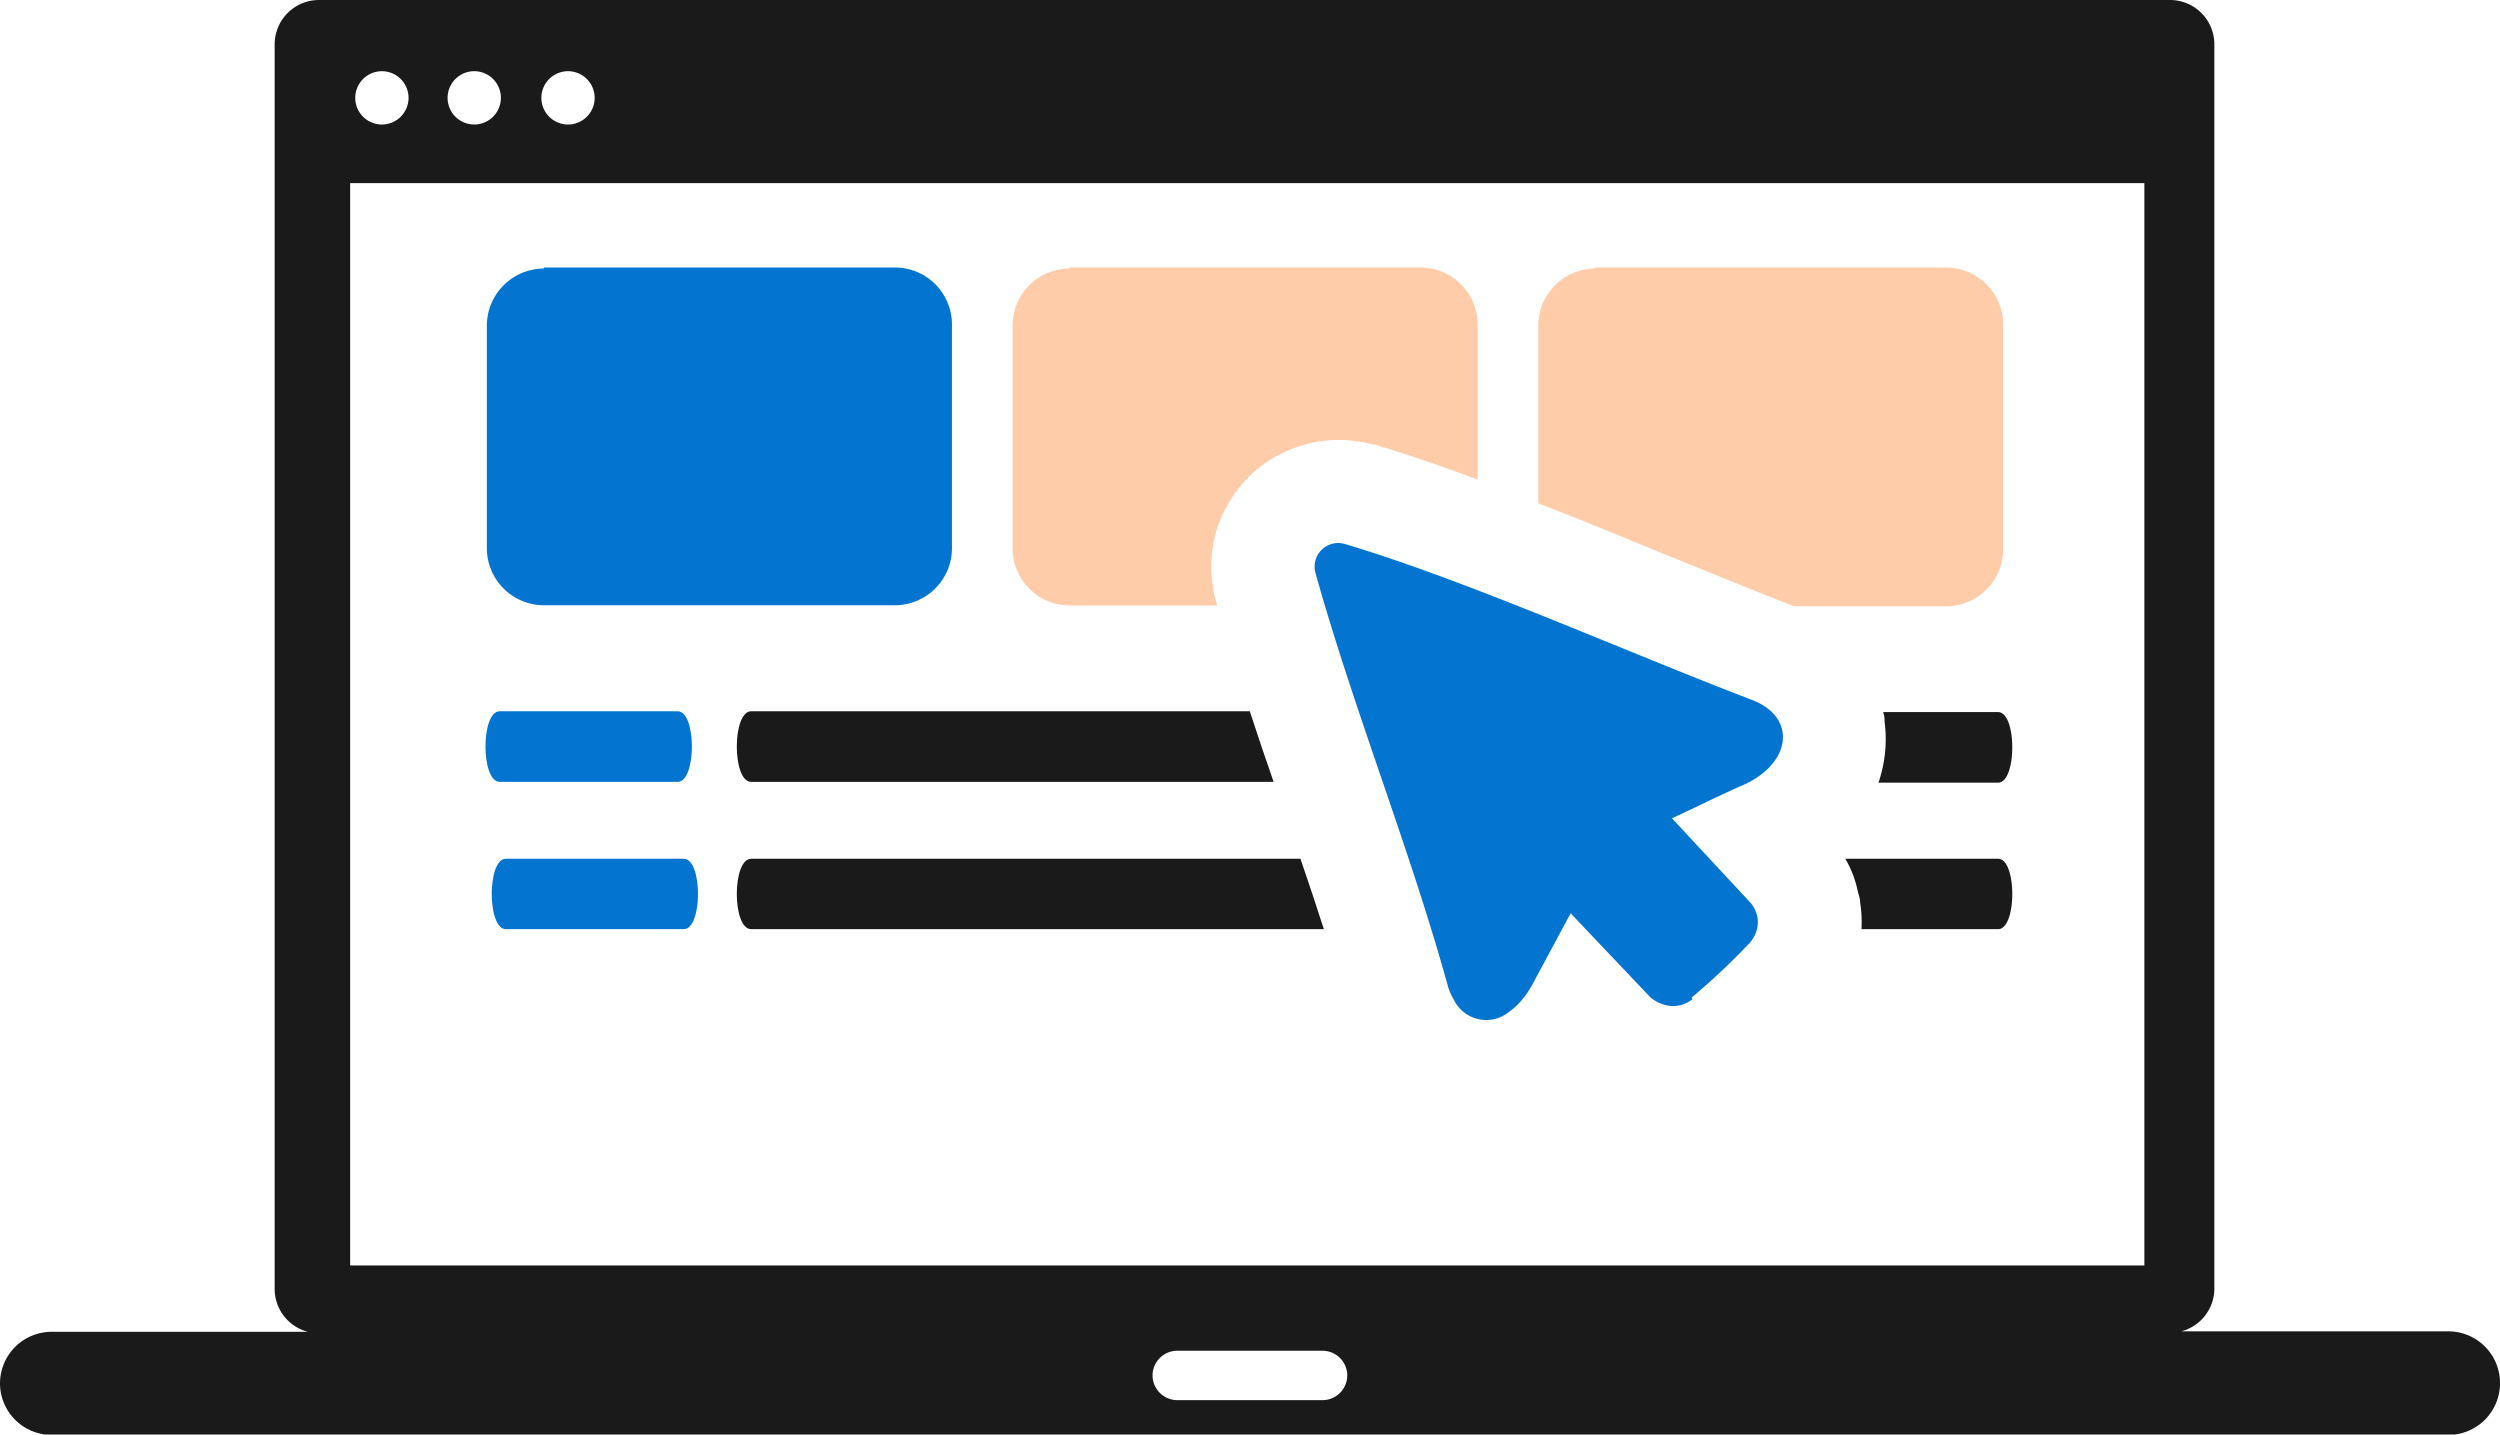 <?xml version="1.0" encoding="UTF-8" standalone="no"?>
<svg
   id="Layer_1"
   data-name="Layer 1"
   viewBox="0 0 122.88 70.51"
   version="1.1"
   sodipodi:docname="web-app-icon.svg"
   inkscape:version="1.1.1 (3bf5ae0d25, 2021-09-20)"
   xmlns:inkscape="http://www.inkscape.org/namespaces/inkscape"
   xmlns:sodipodi="http://sodipodi.sourceforge.net/DTD/sodipodi-0.dtd"
   xmlns="http://www.w3.org/2000/svg"
   xmlns:svg="http://www.w3.org/2000/svg"
   xmlns:rdf="http://www.w3.org/1999/02/22-rdf-syntax-ns#"
   xmlns:cc="http://creativecommons.org/ns#"
   xmlns:dc="http://purl.org/dc/elements/1.1/">
  <sodipodi:namedview
     id="namedview1092"
     pagecolor="#ffffff"
     bordercolor="#666666"
     borderopacity="1.0"
     inkscape:pageshadow="2"
     inkscape:pageopacity="0.0"
     inkscape:pagecheckerboard="0"
     showgrid="false"
     inkscape:zoom="9.2203776"
     inkscape:cx="61.44"
     inkscape:cy="35.302242"
     inkscape:window-width="1920"
     inkscape:window-height="1017"
     inkscape:window-x="-8"
     inkscape:window-y="-8"
     inkscape:window-maximized="1"
     inkscape:current-layer="Layer_1" />
  <defs
     id="defs1085">
    <style
       id="style1083">.cls-1{fill-rule:evenodd;}</style>
  </defs>
  <title
     id="title1087">web-app</title>
  <path
     id="path1089"
     style="fill:#1a1a1a"
     d="M 15.67 0 A 2.18 2.18 0 0 0 13.5 2.17 L 13.5 63.359 A 2.18 2.18 0 0 0 15.131 65.461 L 2.539 65.461 A 2.54 2.54 0 0 0 0 68 A 2.54 2.54 0 0 0 2.539 70.529 L 120.34 70.529 A 2.54 2.54 0 0 0 122.881 68 A 2.54 2.54 0 0 0 120.369 65.439 L 107.211 65.439 A 2.18 2.18 0 0 0 108.84 63.34 L 108.84 2.17 A 2.18 2.18 0 0 0 106.67 0 L 15.67 0 z M 18.77 3.5 A 1.31 1.31 0 1 1 17.461 4.811 A 1.31 1.31 0 0 1 18.77 3.5 z M 23.35 3.5 A 1.31 1.31 0 1 1 22 4.811 A 1.31 1.31 0 0 1 23.35 3.5 z M 27.92 3.5 A 1.31 1.31 0 1 1 26.609 4.811 A 1.31 1.31 0 0 1 27.92 3.5 z M 17.211 9 L 105.4 9 L 105.4 62.199 L 17.211 62.199 L 17.211 9 z M 57.869 66.391 L 65 66.391 A 1.22 1.22 0 0 1 66.221 67.6 A 1.22 1.22 0 0 1 65 68.82 L 57.869 68.82 A 1.22 1.22 0 0 1 56.65 67.6 A 1.22 1.22 0 0 1 57.869 66.391 z " />
  <path
     d="m 92.57,35 h 5.64 c 0.93,0 0.93,3.47 0,3.47 h -5.88 a 6.57,6.57 0 0 0 0.3,-3 c 0,-0.14 0,-0.28 -0.06,-0.42 z"
     id="path1200"
     style="fill:#1a1a1a" />
  <path
     d="m 36.92,38.43 c -0.94,0 -0.94,-3.47 0,-3.47 h 24.51 c 0.38,1.17 0.77,2.32 1.17,3.47 z"
     id="path1198"
     style="fill:#1a1a1a" />
  <path
     d="m 24.56,38.43 c -0.93,0 -0.93,-3.47 0,-3.47 h 8.75 c 0.93,0 0.93,3.47 0,3.47 z"
     id="path1196"
     style="fill:#0474d1;fill-opacity:1" />
  <path
     d="m 24.86,45.67 c -0.92,0 -0.92,-3.46 0,-3.46 h 8.75 c 0.93,0 0.93,3.46 0,3.46 z"
     id="path1194"
     style="fill:#0474d1;fill-opacity:1" />
  <path
     d="m 90.7,42.21 h 7.51 c 0.93,0 0.93,3.46 0,3.46 H 91.5 v -0.11 a 6.18,6.18 0 0 0 -0.07,-1.2 c 0,-0.17 -0.06,-0.34 -0.11,-0.52 A 5.38,5.38 0 0 0 91.11,43.08 5.23,5.23 0 0 0 90.7,42.21 Z"
     id="path1192"
     style="fill:#1a1a1a" />
  <path
     d="m 36.92,45.67 c -0.94,0 -0.94,-3.46 0,-3.46 h 27 c 0.4,1.17 0.79,2.33 1.15,3.46 z"
     id="path1190"
     style="fill:#1a1a1a" />
  <path
     d="m 78.39,13.15 h 17.27 a 2.81,2.81 0 0 1 2.8,2.8 V 27 a 2.81,2.81 0 0 1 -2.8,2.8 h -7.48 l -0.3,-0.12 v 0 c -1.92,-0.75 -4,-1.61 -6.22,-2.5 -2,-0.82 -4,-1.66 -6.05,-2.44 V 16 a 2.81,2.81 0 0 1 2.79,-2.8 z"
     id="path1188"
     style="fill:#ffccaa" />
  <path
     d="m 52.56,13.15 h 17.27 a 2.81,2.81 0 0 1 2.8,2.8 v 7.62 c -1.78,-0.66 -3.49,-1.25 -5.07,-1.72 v 0 h -0.1 a 6.21,6.21 0 0 0 -3.31,0 6.28,6.28 0 0 0 -2.78,1.6 6.43,6.43 0 0 0 -1.43,2.21 4.72,4.72 0 0 0 -0.18,0.53 6.33,6.33 0 0 0 0,3.32 v 0 0 l 0.07,0.25 H 52.56 A 2.81,2.81 0 0 1 49.77,27 V 16 a 2.8,2.8 0 0 1 2.79,-2.8 z"
     id="path1186"
     style="fill:#ffccaa" />
  <path
     d="M 26.73,13.15 H 44 A 2.8,2.8 0 0 1 46.79,16 V 27 A 2.81,2.81 0 0 1 44,29.75 H 26.73 a 2.81,2.81 0 0 1 -2.8,-2.8 V 16 a 2.81,2.81 0 0 1 2.8,-2.8 z"
     id="path1184"
     style="fill:#0474d1;fill-opacity:1" />
  <path
     d="m 82.18,47.58 2.33,-2.2 c -0.83,-0.88 -4.38,-4.33 -4.72,-5.1 a 0.89,0.89 0 0 1 0.44,-1.17 c 1.43,-0.6 3.28,-1.46 4.66,-2.18 a 3.17,3.17 0 0 0 0.49,-0.28 2.2,2.2 0 0 0 0.31,-0.29 l 0.07,-0.11 -0.11,-0.08 -0.27,-0.12 -18.62,-7.18 6.11,19.05 a 1.26,1.26 0 0 0 0.11,0.28 l 0.07,0.11 0.11,-0.06 a 1.44,1.44 0 0 0 0.31,-0.3 3.33,3.33 0 0 0 0.3,-0.46 c 0.76,-1.42 1.67,-3.37 2.52,-4.66 l 0.1,-0.11 a 0.89,0.89 0 0 1 1.26,0 l 4.58,4.82 z"
     id="path1182" />
  <path
     d="m 83.18,49.12 a 1.72,1.72 0 0 1 -0.46,0.25 v 0 A 1.57,1.57 0 0 1 82.2,49.45 1.63,1.63 0 0 1 81.62,49.32 1.66,1.66 0 0 1 81.1,49 l -3.9,-4.11 -1.86,3.46 a 4.41,4.41 0 0 1 -0.52,0.78 3.14,3.14 0 0 1 -0.63,0.59 1.77,1.77 0 0 1 -2.74,-0.6 2.69,2.69 0 0 1 -0.28,-0.64 C 69.31,41.74 66.55,34.92 64.66,28.17 a 1.16,1.16 0 0 1 1.45,-1.43 c 6.08,1.82 13.83,5.31 20,7.66 1.9,0.73 2,2.5 0.44,3.68 a 4.56,4.56 0 0 1 -0.81,0.48 c -1.18,0.51 -2.38,1.12 -3.56,1.66 L 86,44.33 a 1.39,1.39 0 0 1 0.31,0.5 v 0 a 1.35,1.35 0 0 1 0.09,0.56 v 0 a 1.58,1.58 0 0 1 -0.44,1 34.54,34.54 0 0 1 -2.81,2.64 z"
     id="path1180"
     style="fill:#0474d1;fill-opacity:1" />
</svg>
